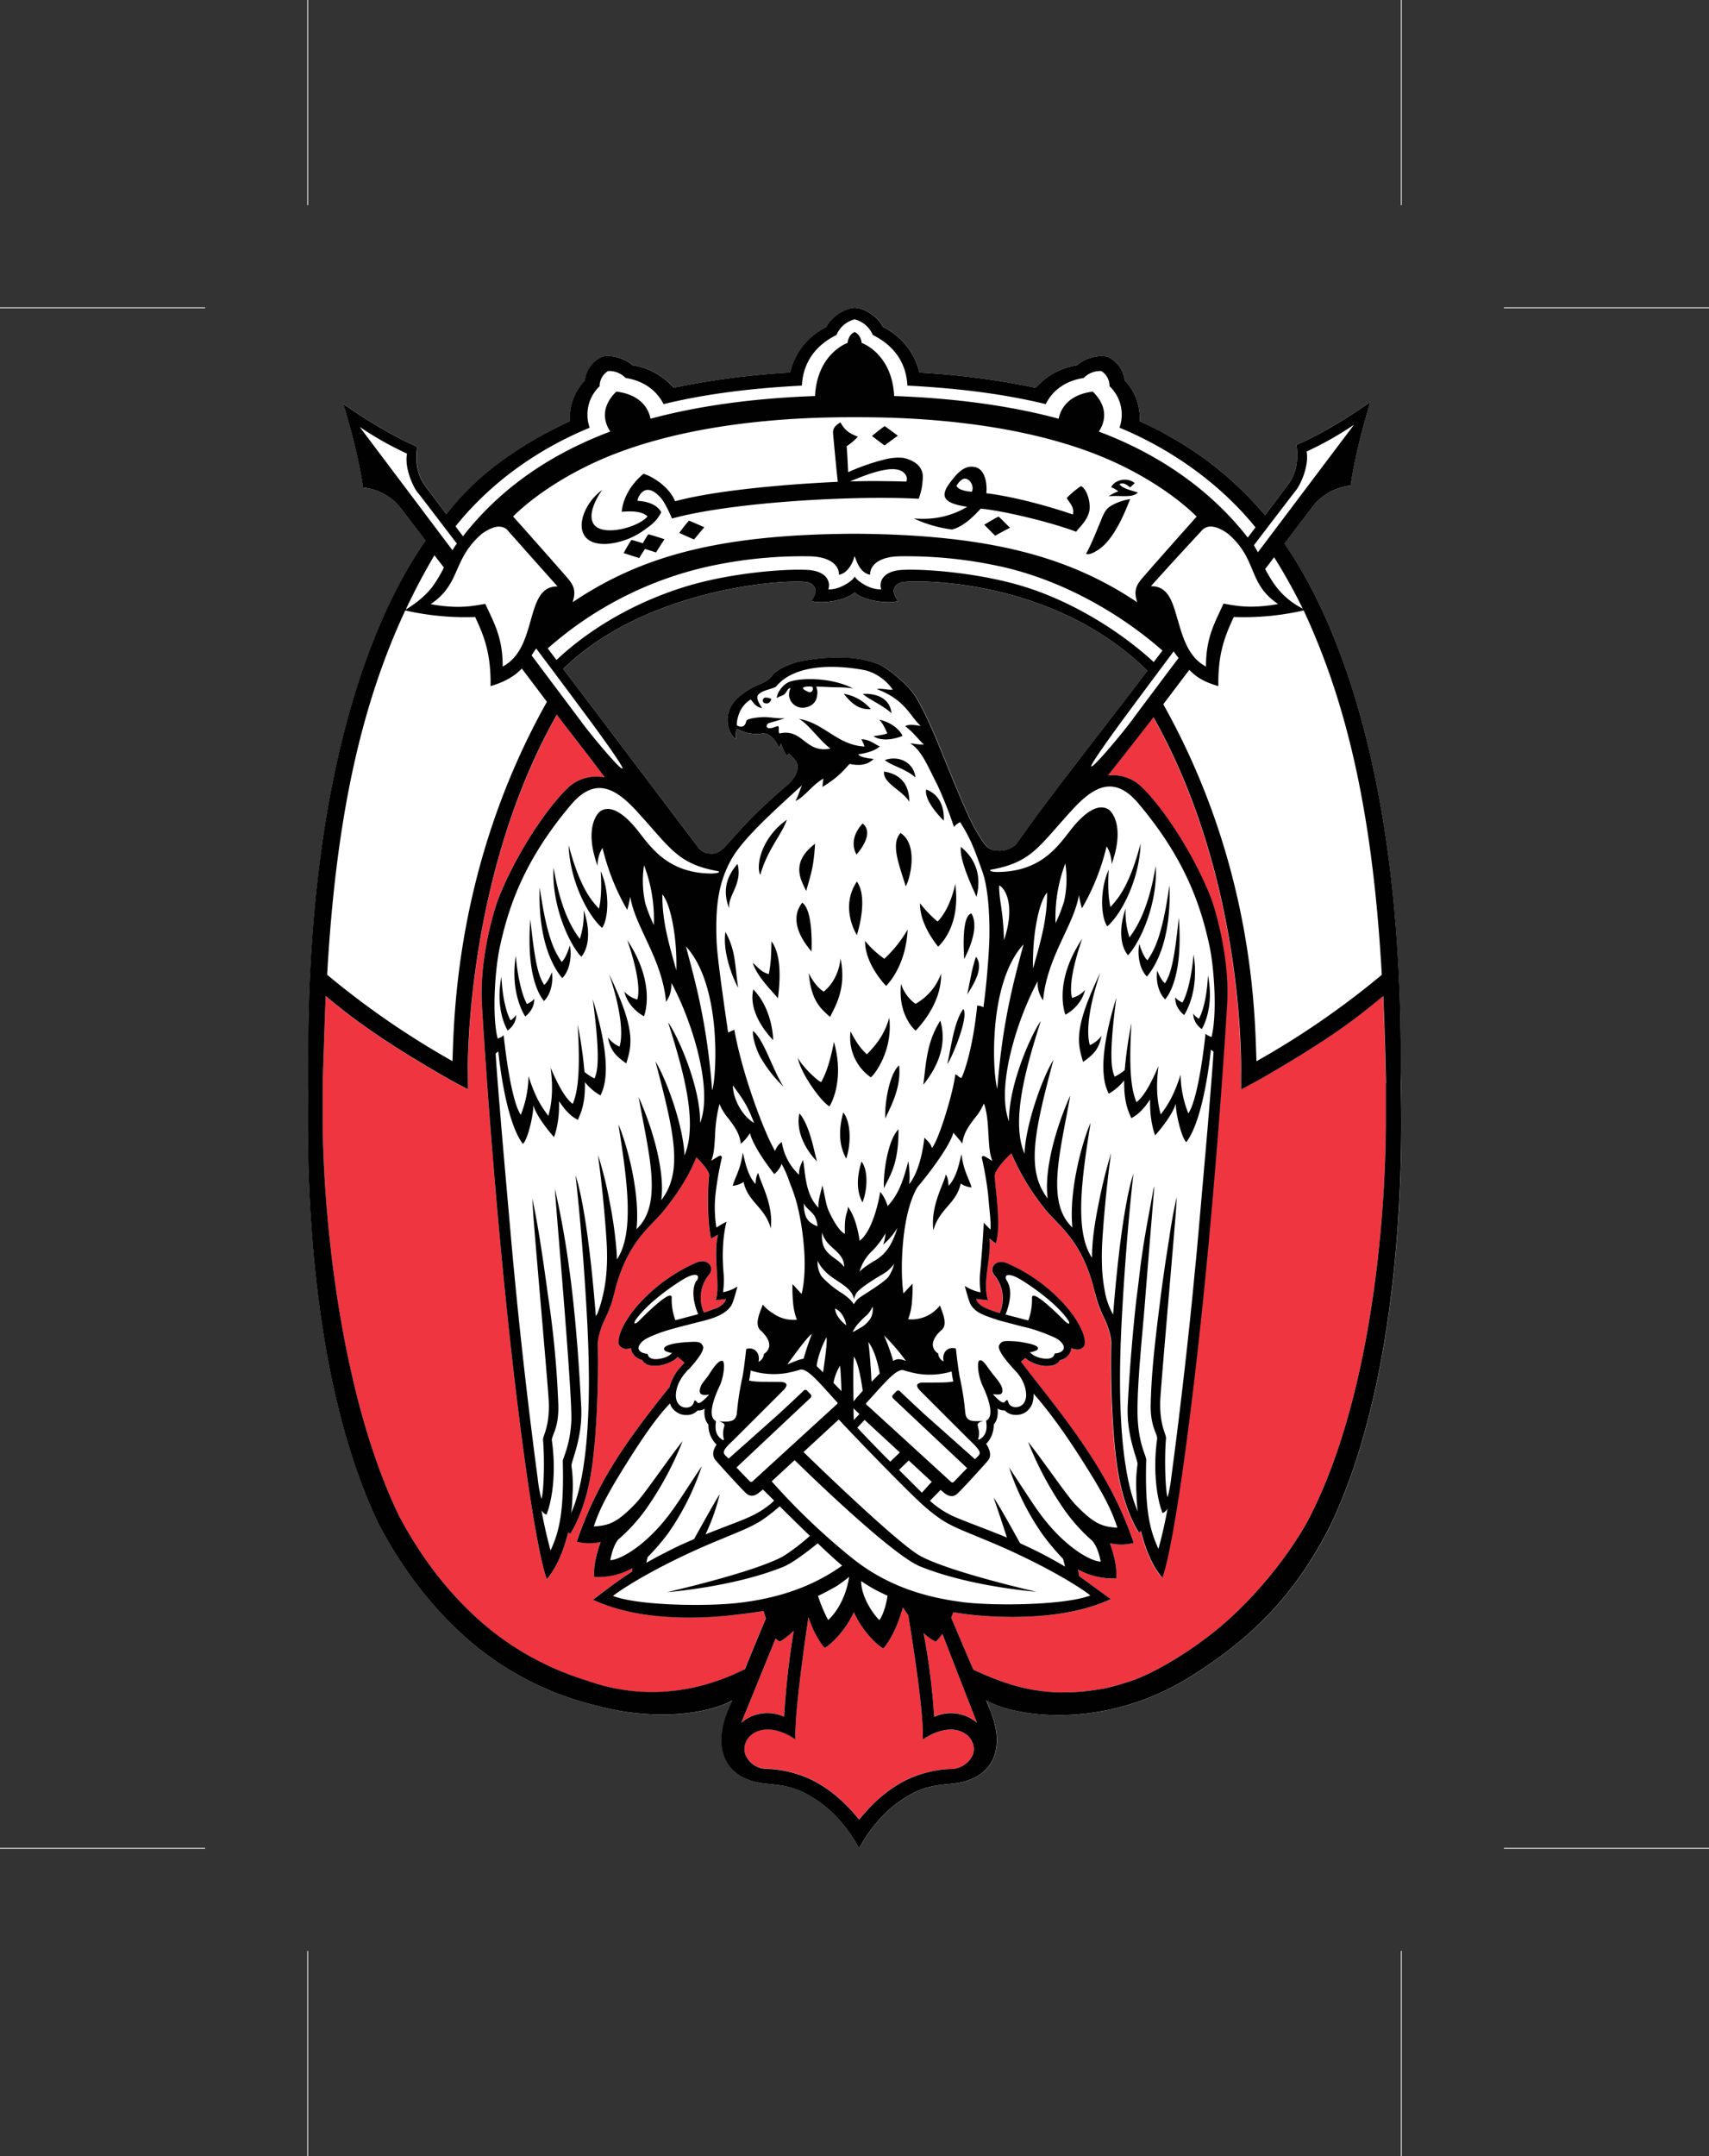 <svg id="Layer_1" data-name="Layer 1" xmlns="http://www.w3.org/2000/svg" xmlns:xlink="http://www.w3.org/1999/xlink" viewBox="0 0 630.09 794.72"><rect x="0" y="0" width="630.09" height="794.72" fill="#333333" stroke="none"/><defs><style>.cls-1,.cls-6{fill:none;}.cls-2{clip-path:url(#clip-path);}.cls-3{fill:#fff;}.cls-4{fill:#ef3640;}.cls-5{fill:#010101;}.cls-6{stroke:#fff;stroke-width:0.3px;}</style><clipPath id="clip-path"><rect class="cls-1" width="630.09" height="794.72"/></clipPath></defs><title>abu-dhabi-city-municipality</title><g class="cls-2"><path class="cls-3" d="M516.38,396.39c1-106.85-22.47-166.66-42.82-196,6.95-9.17,11.25-14.8,11.53-15.09a20.72,20.72,0,0,1,12.84-6.3c2-14.11,7.27-30.83,7.27-30.83S491.11,158.28,478,164c1,7.1-.84,11.42-2.64,14-.25.38-3.52,4.74-8.94,11.9a127.22,127.22,0,0,0-34.5-28.65c-3.65-2.07-7.55-4.07-11.75-6a20,20,0,0,0-5.49-15,10.91,10.91,0,0,0-6.31-8.72h0c-3.49-.92-8.72.7-11.29,3.13a25.37,25.37,0,0,0-15.19,8.28A291.17,291.17,0,0,0,339,137.31a25,25,0,0,0-13.35-16.76c-1.63-3.42-6.38-6.88-10.47-7.1h0c-4.09.22-8.84,3.68-10.46,7.1a25.06,25.06,0,0,0-13.36,16.76,290.84,290.84,0,0,0-42.88,5.62,25.37,25.37,0,0,0-15.2-8.28c-2.56-2.43-7.77-4.06-11.29-3.13v0a10.84,10.84,0,0,0-6.3,8.71,19.9,19.9,0,0,0-5.5,15c-4.2,1.9-8.1,3.9-11.75,6-15.16,8.76-24.78,17-33.83,28.27-4.9-6.5-7.86-10.43-8.1-10.79-1.79-2.6-3.63-6.91-2.65-14-13.13-5.69-27.22-15.83-27.22-15.83s5.27,16.72,7.28,30.82a20.78,20.78,0,0,1,12.84,6.3c.27.27,4,5.2,10.18,13.33-20.43,29.16-44.27,89.49-43.25,197,.11,9.95-4.16,103.1,26.21,165.9,3.42,6.36,12.51,23.25,29.13,38.83a111.19,111.19,0,0,0,48.41,27c.55.13,1.67.44,2.23.58,22.84,6.21,42.47,2.68,50.38-1.92l-1.15,2.84c-.32.73-.78,1.9-1,2.54-4.26,11.54-1.4,23.52,14.19,25.3,4.12.47,8.73.63,14.12,3.16A43.62,43.62,0,0,1,308.76,670a57.28,57.28,0,0,1,8,11.27h0a56.46,56.46,0,0,1,8-11.27,43.75,43.75,0,0,1,12.65-9.45c5.4-2.53,10-2.69,14.13-3.16,15.61-1.78,18.52-13.73,14.23-25.25-.25-.67-.75-1.88-1-2.63s-1.16-2.8-1.16-2.8c10.83,6.29,44.09,11.15,76-9.12,21.86-13.87,37.85-29.6,50.68-54.84,30.36-62.8,26.3-157.8,26.15-166.35m-141-86.16a5.82,5.82,0,0,1-2.21,2.09,9,9,0,0,1-5.23,1.22,5.77,5.77,0,0,1-5-2.56c-3.63-5.07-5.92-10.08-9.7-19.1-3.3-7.9-2.73-6.61-7.6-18.51-2.32-5.68-6.47-14.63-8.88-17.8-3.66-4.82-10.29-9.7-12.57-10.63a36.22,36.22,0,0,0-11.34-2.43A68.85,68.85,0,0,0,294.07,244c-2.56.67-7.08,2.22-9.34,5a8.76,8.76,0,0,1-2.84,2.42c-3.33,1.58-4.14,1.47-8.48,4.66-7,5.15-6,13.18-2.27,16.28a.65.65,0,0,0,.19.09c-.09-2.06.11-3.87.45-3.77a14.7,14.7,0,0,0,9.2,1.7c3.88-.53,6.36,5.39,6.36,5.39l.63-1.72s1.24,3.72,2.29,4.56a4.84,4.84,0,0,0,.6-.86c1.17,1.46,3.07,2.41,3.24,4.83-.08,2.14-1,4.17-3.74,6.74-1.05,1-7.23,6.05-13.8,12.77-3.4,3.47-5.12,5.58-8.57,9.35-1.77,1.94-3.41,3.12-5.15,3.2h-.78a5.87,5.87,0,0,1-4.33-1.95c-.68-.86-34.08-45-50.07-66.13,29-28.29,77-32.95,89-32.08,2.82.2,6,2.43,2.46,7,2.59,1.18,12.32.3,16-3.12,3.65,3.42,13.39,4.3,16,3.12-3.53-4.6-.35-6.83,2.46-7,11.89-.87,57.56,1.29,89.46,32.77-15.6,20.6-36.44,46.72-47.65,63"/><path class="cls-4" d="M509.93,367.14c-8.93,7.22-17.4,14.51-45.2,30.51l-7.26,3.93,0-5.21c0-.58,2-71.17-32.3-132-2.18,2.88-9.4,12.07-16.81,21.5a15.16,15.16,0,0,1,12.83,4.59c7.12,7,18.69,23.74,25.4,41.09,3.65,10.88,6.53,25.74,5.75,38.47l0,0s-4.16,71.89-12.38,140.76c-7.46,62.55-11.57,70.77-11.57,70.77-4.8-5.77-6.77-13.11-7.9-17.28l-.7.59s-4.35-6.25-7-18.58c-3-14-3.5-39.1-3.19-51.22l0,.07s.2-3.54-2.74-9.62a41.72,41.72,0,0,1-3.19-8.77.89.89,0,0,1,0-.13c-4.5-19.22-13.29-24.64-18.15-30.61a89.61,89.61,0,0,1-12.7-20.87c-.16.14-.27.2-.47.4-3.21,3.06-5.6,6.16-5.71,7.9,1.1,11.25,2.13,19.24.45,25a25.94,25.94,0,0,1-2.35-1.93c.75,7.45-2.75,16-.53,22.86l-4.38-.57a6,6,0,0,0,.46,1.07,6.28,6.28,0,0,0,2.24,1.89c.2.12,1.09.53,1.45.69s1.48.6,4.51,1.6a13.31,13.31,0,0,0-1.94-14c-2.09-2.54.44-6.26,4.78-4.35a61.76,61.76,0,0,1,18.08,12.1c9.17,8.7,11.86,17.11,9.91,18.78-1.5,1.28-2.65,1-4.46.39a3.63,3.63,0,0,1-.15,1,5.28,5.28,0,0,1-3.95,3.41l-.19.33c-1,1.38-2.57,1.89-5.34,1.82a13.87,13.87,0,0,1-5.36-1.61,7.07,7.07,0,0,1-1.83-1.3c-.52.39-1.07.84-1.63,1.3,7.26,9.8,21.18,25.94,31.13,43.68A135.08,135.08,0,0,1,418,568.71a18.13,18.13,0,0,1-8.79.12c1.78,5.07,2.69,9.5,2.36,12.94a26.15,26.15,0,0,1-14.1-3.28c.15.82.3,1.63.42,2.47,4.46,3.22,9.45,6.91,11.65,8.44-21.81,10.22-53.38,5.54-54,5.46-1.5-.2-2.86-.41-4.07-.59-.19.56-.47,1.27-.76,2,2.12,5.07,7.08,16.82,8.19,19.17,13.84,6.34,26.72,10.5,46.58,7.19,0,0,3.36-.33,11.83-3.16,8.68-2.92,25-12.46,37.44-24.19,15.56-14.61,25-30,28.09-36,24.14-47.13,28.1-117,28.1-145.28,0-9.27,0-14.25,0-14.68-.15-9.5-.68-25-1-32.17"/><path class="cls-4" d="M274.78,614.83c1-2.59,5.33-13,7.55-18.32-.31-.92-.61-1.84-.86-2.76-3,.51-6,1-9.07,1.26-2,.19-32,4.82-53.84-5.4,2.66-1.87,7.62-6,14.37-10.3.07-.44.14-.91.23-1.34a26.17,26.17,0,0,1-14.1,3.28c-.33-3.42.59-7.87,2.36-13a18.31,18.31,0,0,1-8.78-.09A135.48,135.48,0,0,1,223,544.94c6.64-11.85,15.91-23.82,23.84-33.71a18,18,0,0,1,4.22-7.55c.19-.21,1.14-1.22,1.3-1.42-.9-.79-1.76-1.5-2.57-2.12a7,7,0,0,1-2.14,1.65,14.54,14.54,0,0,1-5.38,1.62c-2.77.11-4.35-.45-5.34-1.83l-.18-.33a5.31,5.31,0,0,1-3.95-3.4,3.1,3.1,0,0,1-.15-1c-1.53.51-2.6.62-4-.55-1.95-1.65.73-10.06,9.91-18.78a61.76,61.76,0,0,1,18.08-12.1c4.33-1.9,6.88,1.81,4.78,4.35a13.3,13.3,0,0,0-1.92,14c2.65-.86,3.68-1.3,4.06-1.45a7.05,7.05,0,0,0,3.62-2.54,5.17,5.17,0,0,0,.44-1l-3.83.46c2-4.83-1.06-16.61.92-24.26a13.79,13.79,0,0,1-2.62,1.52c-1.4-7-1.22-18-.64-23.36-.1-1.41-2-3.84-4.77-6.58-2.12,5.46-5.86,12.15-12.19,19.93-4.84,6-13.62,11.4-18.13,30.63,0,0,0,.08-.05.12a42.82,42.82,0,0,1-3.2,8.76c-2.94,6.08-2.74,9.62-2.74,9.62l0-.06c.32,12.11-.22,37.2-3.18,51.21-2.62,12.33-7,18.57-7,18.57l-.69-.59c-1.14,4.19-3.11,11.52-7.89,17.28,0,0-4.11-8.2-11.58-70.76-8.21-68.88-12.36-140.76-12.36-140.76l0,0c-.77-12.72,2.1-27.58,5.74-38.47,6.73-17.35,18.3-34.14,25.41-41.08A15.21,15.21,0,0,1,223,286.61c-1.33-1.79-2.83-3.78-2.82-3.78-4.72-6.28-10.18-13.17-14.85-19.36-33.64,59.27-32.8,130-32.8,130.54l0,7.54-5.9-3.14c-26.48-15-37.94-24.09-46.55-31.23-.36,7.17-1.09,31.52-1.09,31.52,0,.42,0,5.54,0,14.8,0,28.27,5.07,97.62,28.1,145.28,3.22,6,11.83,21.86,27.39,36.47a106.22,106.22,0,0,0,40.86,23.92c.89.29,2.66.88,3.54,1.15,17.62,5.59,36.79,4.44,55.63-5Z"/><path class="cls-4" d="M289.1,632.74a302,302,0,0,1,3.55-31.67c-2.77,2.65-5,4-5.24,3.93-.38,0-.88-.46-1.41-1.15-5.28,12.87-12.64,30.94-12.71,31.13a14.73,14.73,0,0,1,15.81-2.24"/><path class="cls-4" d="M340.22,641.09c.41-8.77-3.15-32.28-5.33-45.67-.24-.36-.49-.72-.72-1.1-.43-.58-.86-1.2-1.29-1.84a56.56,56.56,0,0,1-3,8.31c-1.51,3.31-3.87,6.77-4.33,6.72s-6.71-4.51-10.74-13.27c-4,8.61-10.25,13-10.64,13s-2.83-3.4-4.34-6.71c-.69-1.49-1.25-3-1.77-4.47-2.09,14.07-5.17,36.64-4.8,45-13.05-8.64-21,0-18.28,6a10.32,10.32,0,0,0,.87,1.42,8.47,8.47,0,0,0,6.5,3.44,41.83,41.83,0,0,1,16.07,3.66c5.78,2.71,12,7.19,18.33,15.08,6.33-7.89,12.56-12.37,18.32-15.08A41.88,41.88,0,0,1,351.16,652a9,9,0,0,0,6.47-3.44,6.53,6.53,0,0,0,.88-1.42c2.71-6-5.23-14.64-18.29-6"/><path class="cls-4" d="M344.86,605a17.7,17.7,0,0,1-4.36-3.13,249.4,249.4,0,0,1,3.91,30.87A14.74,14.74,0,0,1,360.22,635c-.07-.18-8-20.46-12.77-32.8-1.19,1.61-2.31,2.84-2.59,2.82"/><path class="cls-5" d="M295.29,344h0"/><path class="cls-5" d="M288.07,347.15h0"/><path class="cls-5" d="M406.11,381.82c-.92,4.64-2.59,6.63-6.78,9.59-2.14-7-3.47-12.46,6.32-32.85-6.73,20-3.8,26.65-3.8,26.65a11,11,0,0,0,4.26-3.39m-10.79-14S393,363.35,399,346C388,362.5,392.82,374,392.82,374s5.75-2.87,7.22-9.11a9.84,9.84,0,0,1-4.72,2.92m39.29-29.61c-1.79,17.55-3.23,21.15-5.08,24.2-1.55-1.06-2.86-4.66-2.86-4.66-.55,3.17.2,8,2.93,10.62,3.66-4.57,6.24-14.29,5-30.16m-3.47-11.72c-2.78,19.63-5.88,24.12-8.07,27.46-1.58-1.21-3-6-3-6-.76,3.54-.14,9,2.78,12,4.28-5,9-15.61,8.33-33.46m-14.76,19A29.67,29.67,0,0,1,415,334.89c-2.64,7.65-1.85,14,.88,17.19,4.53-4.68,11.07-19.29,10.21-32.86-2.68,16.24-7.3,23.1-9.68,26.3m-7-11.19c-1.32-5.51-.63-13.78-.63-13.78-3.38,7.39-2.94,17.48-.54,20.9,5-4.28,11.83-16.93,12.29-30.52-4.25,16-8.46,20.43-11.12,23.4m23.9,33.18c-.28,4.07,3.27,6.61,3.27,6.61s5.73-8.17,3.49-22.36c-1.18,13.23-4.11,17.78-4.11,17.78s-2.28-1.07-2.65-2m6.65,6.05c-.1,3.59,3.12,5.73,3.12,5.73s4.75-7.37,2.29-19.79c-.58,11.68-3.36,16-3.36,16s-1.69-1.1-2-1.94M200.62,363c-1.87-3.05-3.29-6.65-5.08-24.19-1.24,15.86,1.34,25.59,5,30.15,2.72-2.57,3.47-7.45,2.92-10.62,0,0-1.31,3.6-2.85,4.66m6.46-8.46c-2.2-3.34-5.3-7.84-8.09-27.46-.65,17.86,4.07,28.48,8.33,33.46,2.93-3,3.54-8.49,2.79-12.05,0,0-1.44,4.83-3,6.05m6.67-8.47c-2.36-3.18-7-10.05-9.66-26.29-.87,13.57,5.66,28.2,10.21,32.87,2.73-3.21,3.52-9.55.87-17.18a28.88,28.88,0,0,1-1.42,10.6m7-11.18c-2.67-3-6.87-7.42-11.13-23.4C210.13,325.1,217,337.74,222,342c2.41-3.43,2.84-13.52-.54-20.91,0,0,.7,8.27-.62,13.78m-26.55,35.22s-2.93-4.56-4.13-17.78c-2.22,14.18,3.5,22.35,3.5,22.35s3.55-2.54,3.28-6.61c-.37,1-2.65,2-2.65,2m-6.06,6s-2.78-4.33-3.36-16c-2.46,12.42,2.3,19.79,2.3,19.79s3.21-2.14,3.11-5.73a7.11,7.11,0,0,1-2,1.95m40.11,9.7a10.82,10.82,0,0,1-4.26-3.39c.9,4.64,2.58,6.63,6.77,9.59,2.16-7,3.47-12.45-6.31-32.85,6.72,20,3.8,26.65,3.8,26.65m6.53-17.36a10,10,0,0,1-4.74-2.92c1.49,6.24,7.24,9.11,7.24,9.11s4.81-11.54-6.16-28.09c6,17.4,3.66,21.9,3.66,21.9m49.25,84.49c1.09-9-3.81-16.85-4.6-20.55-1,1.09-1,4.07-1,4.07-3.26-3.42-4.05-9.5-4.73-11.57-.74,6.2-2.94,9.24-3.7,12.23a8.33,8.33,0,0,0,4-1.42c1.62,7.5,7.85,9.16,10.09,17.24M349.7,437s-.05-3-1-4.08c-.78,3.7-5.69,11.51-4.58,20.56,2.22-8.07,8.46-9.75,10.08-17.25a8.47,8.47,0,0,0,4,1.44c-.77-3-3-6.05-3.69-12.24-.68,2.08-1.48,8.15-4.73,11.57m-48.57-8.93c-.93-3.05-2.58-13.29-6.49-17.71-1.56,7.45,3.3,14.56,6.49,17.71M325.91,438c1.76-4.21,5.48-8.3,5.34-21.75-4,4-5.72,16.65-5.34,21.75M318,443.2c2.05-5.4,1.93-12.16-.36-15.08-1.81,5.8-1.9,10.94.36,15.08M312,427.05c2-6.22,1.56-13.71-1.09-17-1.76,6.29-1.66,12.1,1.09,17m43.16-55.14c-3.72,5-4.79,16.43-5.95,20.25,1.35-1.2,8.18-17.39,5.95-20.25m.32-18.34c-.07-.17,6.2-10.91,2.68-16.88-4.09.91-2.58,16.95-2.68,16.88m-17.89,26.32c0-.09,9.7-9.33,9.36-21A20.7,20.7,0,0,1,337.53,370a14.44,14.44,0,0,1-5.32-7.36c-1.28,11.83,5.42,17.29,5.34,17.22m19.06-13.32c2.6-4.1,6.19-10,3.24-13.88-1.4,3.83-2.06,8.26-3.24,13.88m-30.2,45.71c1.67-3.9,6-11.15,5.07-19.57-3.68,3.18-5.43,14.56-5.07,19.57m14-12.44c5.74-7.08,8.76-15.25,6.27-23.62-5.12,8-5.26,16.14-6.27,23.62M327.89,375c-1.58,5.65-4.1,9.36-8.29,13.6-1.76-1.65-3.54-3.59-6-8.42a17.76,17.76,0,0,0,7.48,16.91c1.91-1.59,8.19-10.47,6.76-22.09m-25.08,23.84c-1.21-.31-6.89-5.6-8.6-8.92.87,5.3,8.16,15.76,11.65,17.9,1.14-1.91,5.39-10.35,1.66-23.8-1.58,8.14-3.23,12.24-4.71,14.82m-33.89-64c-.72-4.65,5-8.94,3.05-16.42-5.75,6.48-4.62,12.6-3.05,16.42M280.56,390a48.09,48.09,0,0,0,8.33,10.55c-4-6.14-7.26-17.47-11.25-20.54-.37,1.68,1.06,6.89,2.92,10m-2.82-25.32c-2.22,9.44,7.22,18.53,7.29,18.67s0-11.21-7.29-18.67m6.7-17.76c-.13,4-.07,7.71-1,12.1-2.68-.66-3.95-2.47-5.91-4.15,1.6,5.36,8.23,11.53,9.28,13.09.94-7.28,1.22-16.12-2.35-21m-4.15-24.46c2.62-9.45,7.95-14.86,9.78-20.35-9.49,6.71-11.47,17-9.78,20.35M272.15,364c-1.27-8-.75-13.4-4.69-20.49-1.27,8.46,3.81,19.23,4.69,20.49m23.64-31.29c-6.38,7.94,3.45,17.87,3.41,18,0-.08.8-15.06-3.41-18M300.51,311c-9.45,7.12-4.95,13.76-3.28,17.42,1.94-6.92,2.73-8.82,3.28-17.42m5.55,63.84c1.62-3.55,6.19-10.31,3.83-21.55-.84,8.46-6.25,12.23-6.22,12.21s-3.06-1.68-5.46-6.81c.79,10.32,4.64,13.31,7.85,16.15m48.2-62.67c-.69,5.31,5.5,17.45,5.75,18.42.13-.88,3.53-11-5.75-18.42M341.47,291c-.84,4.56,6.51,11.45,6.48,11.49s1-8.73-6.48-11.49M352.2,325.8c-2.18,10.05-6.54,13.89-6.54,13.85a43.27,43.27,0,0,1-6.45-6.7c-.18,8.15,6.78,16,6.66,16s8.51-6.84,6.33-23.11M332,307.05c-3.81,4.13-.24,12.3,1.93,19.66,2-3.6,4.44-15.77-1.93-19.66m3.26-11.54c0-3.61-1.12-9.91-9.32-11.11-.53,4.24,6.68,6.83,9.32,11.11m-9-15.38c1.89,1.9,7.91,3.31,11.24,6.45-.46-5.16-5.7-8.36-11.24-6.45m-8.22,23.4c-5.77,6.24-2.24,11.48-2.24,11.44s7.05-7.6,2.24-11.44m8.65,59.86s7.29-6.78,7.94-20.77a46,46,0,0,1-8.59,10.77,37.29,37.29,0,0,1-7.11-6.57c0,8.88,7.85,16.61,7.76,16.57m-10.77-38.46c-6.47,9.68,0,19.75,0,19.72s4.46-13.47,0-19.72m2.22-69.16c1.76,1.78,7.39,4.17,10.53,7.11-.42-4.84-4.64-7.44-10.53-7.11m2.93,5.6a17,17,0,0,0-10-5.66c2.64,3.23,5.4,6,10,5.66m11.67,9.9c-.24-1-2.92-4.81-8.59-6,1.55,1.46,2.5,4.07,3,5-1.11.6-4.09.9-5.11,1.07,2.06,1.46,5.89,1.79,10.65-.07m-51-14c-.5.32-1,1.92.87,2,1.52.06,1.83-1.67,1.83-1.67s-1.93-.79-2.7-.32m49.34-96.67c-1.78-1.32-3-2.27-4.85-3.55-1.63,1.1-3.5,2.66-4.71,3.64,1.64,1.23,2.87,2.18,4.65,3.48,1.9-1.4,2.77-2.08,4.91-3.57M300.9,253.09a5.24,5.24,0,0,1,.38,3.1,4.83,4.83,0,0,1-4,4.47,5,5,0,0,1-6.38-4.43,5.86,5.86,0,0,1,.58-2.65c-1,.12-1.06.84-2.07,2.11-.61.75-1.59.68-3,1.62,0-1.88,2.06-4.84,4.38-5.88,3.44-1.53,15.29-2.06,23.73,2.33-3-.55-5.54-.35-8.33-.5-3.42-.19-5.25-.17-5.25-.17m-1.53.07c-.37-.21-3-.19-3.32.36s1.61,1.38,2.23,1.61a1.08,1.08,0,0,0,1.22-.62c.3-.54.23-1.15-.13-1.35m39.34-69.32c-23.25-1.29-68.7,1.15-91,7.28,0,0-2.36-5.78-4.35-7.88-5.94-6.37-8.39.54-8.41,1.35,7.49.43,8.79,4.27,8.79,4.27-1.77,3.26-3.12,4.31-7.24,7.18a27.26,27.26,0,0,1-12.75,4.44c-14.06.69-10.22-13.95-1.69-19.93-1.11,1.32-6.13,9-3,12.91,3.53,4.38,16.48.81,19.63-3.13-1.75-1.64-4.88-2.1-9.51-1.69.21-2.3,1.26-8.27,8-14,2.44.57,9.27,4.25,11.67,10.11,20.55-5.51,58.17-7.07,60-7.15-.44-3.55-1.68-17-1.75-17.81-.19-2.21,1.28-3.21,2.71-4.11,1.55,2.75,3,4,6.48,5.27a24.56,24.56,0,0,1-4.17,3.52c.22,2.68.45,7.61.54,9.58a77.84,77.84,0,0,1,13.69-4.75,20.29,20.29,0,0,1,6.2-.58A11.23,11.23,0,0,1,338,171a6.15,6.15,0,0,1,2.23,4.3,24.18,24.18,0,0,1-1.5,8.51m-4.82-8.76c-2.88-4.74-13.65-.46-20.5,2.38,4-.05,7.34-.18,11.57-.09,1.71,0,6.18.06,9.17.17a2.51,2.51,0,0,0-.24-2.46M237,200.25c-1.35-.44-2.56-.83-4.18-1.25-1.06,1.52-2.18,3.56-2.91,4.87,2.05.62,3.56,1.14,5.75,1.81.87-1.38,1.4-2.22,2.14-3.35,1.3.4,2.52.81,4.07,1.29,1.24-1.93,1.75-2.83,3.14-4.87-2.21-.69-3.68-1.21-6-1.83a38.45,38.45,0,0,0-2,3.33M408.7,182.91c4.63-.39,8.87.73,10.83-1.39-2.85-.84-5.77-1.6-6.78-3,1.24-1,3,.37,3.92,1.12.62-.61,1-.88,1.7-1.57-3-2.45-7.65-1-8.68,1.52a10.15,10.15,0,0,1,2.62,1.51,17.24,17.24,0,0,0-3.61,1.83m-2.63,8.55c-1.86,4.33-3.49,8.71-5.65,12.66,1.28.51,3-.58,4.24-1.33,5.71-3.49,9.79-13.11,12-18.84a20.25,20.25,0,0,0-5.11,1.48c-3.34,1.5-4,2.4-5.51,6m-43.13,2c1.44,1.43,2.5,2.54,4,4,2.12-1.16,3.1-1.73,5.46-2.93-1.57-1.53-2.56-2.61-4.2-4.12-1.8.89-3.91,2.19-5.29,3M401.46,189c-.93,3.16-3.26,5.07-4.71,7-7.94-3.09-25.49-7.55-35.16-8.53-2.59,2.87-6.52,6.72-10.61,7.7a47.61,47.61,0,0,1-14.05-4.07,41,41,0,0,0,4.66.1,30.85,30.85,0,0,0,15-4.4c-8.4-1.27-10.37-3.57-6.32-8.92,1.87-2.42,4.92-6.83,9.38-5.68,3.49.9,4.37,5.86,4,9.6,9.81,1.21,22.36,4.56,31.9,7.84.62-2.75-1.13-4.1-2.26-6.08a32.28,32.28,0,0,1,5.28-4.4c2.43,1.36,3.81,6.78,2.9,9.83m-46.34-12.49a6.07,6.07,0,0,0-2.49,2.65c.74,1.16,2.23,1.64,4.47,2,.3,0,.86.08,1.21.11,1.05-2.42-1.17-5.44-3.19-4.72m-104.7,19.89c1.93.86,3.37,1.53,5.46,2.41,1.46-1.77,2.13-2.61,3.79-4.5-2.09-.91-3.5-1.58-5.67-2.43-1.29,1.41-2.69,3.31-3.58,4.52m239.8,366.31c-12.82,25.24-28.81,41-50.67,54.84-31.93,20.27-65.18,15.41-76,9.12l1.16,2.8c.31.74.79,2,1,2.63,4.29,11.52,1.39,23.47-14.23,25.25-4.1.47-8.72.63-14.12,3.16A43.73,43.73,0,0,0,324.74,670a55.49,55.49,0,0,0-8,11.27h0a56.28,56.28,0,0,0-8-11.27,43.49,43.49,0,0,0-12.65-9.45c-5.38-2.53-10-2.69-14.11-3.16-15.61-1.78-18.46-13.76-14.2-25.31.22-.63.69-1.8,1-2.54L270,626.7c-7.91,4.6-27.55,8.13-50.38,1.92l-2.24-.58a111.17,111.17,0,0,1-48.4-27c-16.62-15.58-25.7-32.47-29.13-38.83-30.38-62.8-26.1-155.95-26.22-165.9-1-107.55,22.83-167.88,43.27-197-6.16-8.12-9.92-13.05-10.19-13.32a20.73,20.73,0,0,0-12.84-6.3c-2-14.1-7.29-30.82-7.29-30.82s14.1,10.14,27.24,15.83c-1,7.1.85,11.41,2.64,14,.24.36,3.2,4.28,8.11,10.79,9-11.3,18.67-19.51,33.82-28.27,3.65-2.07,7.56-4.07,11.75-6a19.94,19.94,0,0,1,5.5-15,10.84,10.84,0,0,1,6.3-8.71v0c3.51-.93,8.72.7,11.29,3.13a25.37,25.37,0,0,1,15.19,8.28,291.32,291.32,0,0,1,42.9-5.62,25,25,0,0,1,13.35-16.76c1.63-3.42,6.38-6.88,10.46-7.1h0c4.08.22,8.83,3.68,10.46,7.1A25.08,25.08,0,0,1,339,137.31a290.69,290.69,0,0,1,42.87,5.62,25.4,25.4,0,0,1,15.2-8.28c2.58-2.43,7.79-4.05,11.29-3.13h0a10.9,10.9,0,0,1,6.32,8.72,19.93,19.93,0,0,1,5.49,15c4.2,1.9,8.1,3.9,11.75,6a126.73,126.73,0,0,1,34.5,28.66c5.42-7.17,8.69-11.53,8.94-11.91,1.8-2.59,3.62-6.91,2.64-14,13.14-5.68,27.22-15.83,27.22-15.83s-5.25,16.72-7.27,30.83a20.65,20.65,0,0,0-12.82,6.3c-.3.29-4.59,5.92-11.54,15.09,20.35,29.38,43.83,89.19,42.82,196,.14,8.55,4.2,103.55-26.16,166.35M480.66,225a100.18,100.18,0,0,1-25.78,2.43c-3.28,7-5.89,13.53-5.68,25.47-5.23-1.56-7.94-3.14-10.72-6-3.69,4.89-5.73,7.57-9.59,12.69,33.78,60.26,33.74,115.87,34.36,131.57a308.11,308.11,0,0,0,46.2-31.85c-3.13-55.75-11.76-97.83-28.79-134.27M427.11,393c-.79,6.41-.78,11.86.83,17.77,3.07-4,5.09-7.71,7.34-14.68a39.36,39.36,0,0,0,2.85,14.29c4-5.88,6.34-29.45,6.34-29.45s.13.57,2.19,1.3c2.18-8.43,1-25.72-.8-33.87-3.13-14.32-8.74-31.7-26.27-52.36-9-10.61-16.63-5.81-24.26,2.48-12.26,13.36-14.88,19.28-29.58,22-.17,0-.21,0-.06,0-1.48.26-.38,1,2.52.92,17.71-.3,23.23-12,28.54-17.9,3.52-3.89,8.05-7.42,11.85-5.21,1.42.82,6.23,6.45,1.22,20.29a11.86,11.86,0,0,0-1.83-6.62,84.42,84.42,0,0,1-9.08,22.83,34,34,0,0,1-1.12-4.9C396,341,386,352.7,384.57,368.7a10.88,10.88,0,0,1-2-7c-7.58,14-15.43,39-10.56,51.61-.19-12.8,7.66-31.16,11.72-37-5.19,16.4-11.23,36.73-6,48.94.36-10.45,6.34-27.53,10.67-34.64-7.16,27-10.14,40.74-2.13,51.14-1.38-10.09,2.72-25.43,8.34-38-3.72,21.07-9.08,39.44.78,48.69-1.42-13.79,3.8-32.1,6.7-38.6-3.23,20.32-6.06,39.95.52,49.75,0-7,1.26-14.28,2.69-21.16,1.71-8.89,4.35-17.43,4.35-17.43s-2.08,14.22-3.18,31.51c-.21,2.89-.26,5.82-.21,8.71a60,60,0,0,0,1.06,10.61,26.31,26.31,0,0,0,3.08,8.7c1.79-23,4.45-42.79,7.5-52,0,0-2.61,21.48-4.35,54.37-.06,1.19-.12,2.33-.17,3.49-2.15,47.24,4.23,62.38,6.21,66.89,0,0-.42-.89-.6-7a50.2,50.2,0,0,1,.4-10.56c.17-1.68-4.21-10.35-3.59-22,.35-7,.85-14,1.42-20.83.52-6.21,1.12-12.29,1.76-18.08.75-5.29,1.21-10.36,2-15.75,1.06-7.63,2.55-15.19,3.93-22.79,1.09-6,.48-.72.37.72-.54,6.81-1.78,21.68-3,37-.81,11.44-3.37,34.06-2.82,45,.46,9.51,3.17,13.65,3.14,15.08-.54,18.42,1.3,25.89,4.5,32.8,0,0,1.9-6.57,3.36-14.82a3.72,3.72,0,0,1-1.85,1.65c-2.33-6-3.5-16.48-2-27.26.28-1.92-2.58-4.37-2.36-13,.32-13.58,2.13-27.11,3.81-40.58.6-4.5,1.22-8.88,1.84-13,.43-2.65.82-5.33,1.26-8,.58-4.27,1.37-8.54,2.27-12.77l.4-1.92c0,.05-.1,3.11-.44,7.22-1.46,18.18-5.59,64.64-5.64,68.33-.16,9.08,2.28,11.83,2.14,13.48-.58,6.53-.34,18.68.59,21.69a51.57,51.57,0,0,0,1.4-7.66s2.58-18.82,5.56-45.65c.45-4.13.91-8.25,1.34-12.39.4-3.89.81-7.86,1.21-12,.44-4.77.94-9.55,1.38-14.33.17-2.05.36-4.12.55-6.21,1.1-12.62,2.37-26.86,3.44-39.43,0,0,1.69-20.44,2.07-26.58l-1-.74s-2.32,25.23-9.06,34.1c-1.8-1.66-4-11.08-3.85-14.26-1.49,5-7.63,11.73-7.63,11.73s-2.1-5-1.85-13.24c-2.05,3-3.84,5.27-6.93,6.9-1.25-2.82-2.76-6.07-2.63-13.91a19.85,19.85,0,0,1-5.7,4.9c-.8-1.91-5.33-9.05,2.81-35.42-3.24,24.35-1.3,27.17-.65,29.15a16.57,16.57,0,0,0,3.73-2.43,152.16,152.16,0,0,1,2.5-17.37c-1.21,19.36.32,25.44,1.82,29.18,1.91-1.35,4.6-4.94,8.15-13.35m-59.43,8.27c1.92-25,6.24-40.14,9.66-53.08C364.1,362.56,366,396,367.68,401.23m2.47-54.65c4.22-12.59.68-18.95-1.76-20.24-.09,5.79,1.46,8.51,1.76,20.24M380.88,357c3.25-11.56,5.17-18.53,5.17-28-3,3.31-5.54,15.78-5.17,28m11.44-24.75a37.93,37.93,0,0,0,.45-14,56.45,56.45,0,0,0-3.6,22,54.09,54.09,0,0,0,3.15-8.05M362,426.87a.76.76,0,0,1,.14-.62.76.76,0,0,1,.17-.12l.2-.05c.36,0,.81.27,1.65.79.46.27,1,.65,1.73,1-1-2.2-1.21-5.48-1.43-9.19s-.34-7.65-1.49-11.41a2.05,2.05,0,0,1-.27-.51,20.14,20.14,0,0,1-3.31,5.36c-1.91,2.53-3.91,5.14-4.47,8.63l-.1.68-.53-.49c1,.95-2.75-3.36-2.79-3.44-1.47,5.51-10.89,17.38-13.09,19.86h0c-.3.41-3.92,5.77-5.32,19.09-1.32,12.57,0,20.31,0,20.31l3.34-3.63a59,59,0,0,1-.28,7.54,22.33,22.33,0,0,1-1.33,5.59,13.25,13.25,0,0,0,11.72-5.08l.9,2.42c.85,2.43,1.49,5.27-.41,6.74-.3.24-3.48,3-3.07,5.78a4,4,0,0,0,1.84,2.69l.12.08,0,.16a3.38,3.38,0,0,0,2,2.74,4.73,4.73,0,0,1,.06-2.61,3.32,3.32,0,0,1,2.92-2.31,4.42,4.42,0,0,1,1.53.18s.81,7.66,1.47,10.79a103.71,103.71,0,0,1,1.73,10.3q.12,1.3.27,2.64c.3,2.59,1.81,2.84,3.17,3a19.58,19.58,0,0,0,3.24-.06l.12,0-.18.09c-2,.53-1.83,1.33-1.78,1.59.21,1.18.91,2.6.17,5l.29.28c3-1.64,3-4.4,2.66-6.83l0-.21.18-.11c2.27-1.32,1.73-5.89-1.53-12.83-1.55-3.26-2.17-8.71-1.17-9.23l.18-.06c.5-.1,1.13,0,2.69,2.23,1.07,1.56,2.13,2.88,3.5,4.58s2.17,3.08,2.15,4.42a1.35,1.35,0,0,1-.42,1.06,1.8,1.8,0,0,1-1,.29,11.56,11.56,0,0,1-2.13-.13c.75.75,3.5,3.91,4.34,2.93,2.05-2.38.18,1.49,3.83,1.86,2.33.13,4-1.45,4.13-4.29a13.3,13.3,0,0,0-.3-2.54,14.18,14.18,0,0,0-3.57-6.42l-.8-.86c-6.09-6.72-5.58-8.2-5.2-8.86.59-1,1.15-1.35,2.74-1.38a36,36,0,0,1,5.12.32c2.46.46,6.51,1.1,6.37,2.42a1.05,1.05,0,0,1-.62.71c-.86.35-2.26.85-2.46.53A6.18,6.18,0,0,0,382,500c1,.48,5.23,1.68,6.52-.27l.42-.88c.75,0,2.78-.33,3.21-1.73s-1.3-3.12-3.06-4a68.72,68.72,0,0,0-9.06-3.41c-1.36-.41-3.1-.74-4.39-1.11l-7.33-1.93c-.18-.07-4-1.28-5.44-1.92-.72-.32-1.27-.57-1.57-.75a8.74,8.74,0,0,1-3.11-2.66c-.82-1.12-1.6-4.13-2.49-7.37a16.58,16.58,0,0,0,5.83,2.37,32.34,32.34,0,0,1-.23-6.61c1.14-12.11,1.39-19.06,1.39-19.06s2.09,2.14,2.43,2.51c.39-2.07-.35-7.15-.75-12.22a.41.41,0,0,0,0-.12,122,122,0,0,0-2.37-14m8.73,57.68,5.67,1.47c.84.27,1.76.48,2.73.69a22.14,22.14,0,0,0,1.35-8.28c-.13-3.17,7.08,3.49,11.86,8.29,2,2,2.39,1.17,1.26-.41-4.79-6.6-14.29-12.81-17-14.47-4.58-2.85-6.88-2.17-5.31.37,1.8,2.87,1.39,7.5-.57,12.34m8.48,47.11c5.41,6.78,14,19.46,17.26,22.9,7.07,7.38,10.1,8.21,15.51,8.56-1.72-5.07-3.6-10-11.84-23-4.36-7-11.62-18-19.07-26.41a10.75,10.75,0,0,1-.51,3.78,5.91,5.91,0,0,1-.39.8,6.78,6.78,0,0,1-1.94,2.19A6.55,6.55,0,0,1,374,521.5a5.58,5.58,0,0,1-3.62-1.68,4.12,4.12,0,0,1-2.6-.65c.29,2.54-.18,4.5-1.39,5.84a10.08,10.08,0,0,1-2.82,7.22l.39.54c1.79,3.17,1,4.74.17,5.73s-9.32,10.4-11.23,12.11c-2.27,2-4.7-.27-4.7-.27l-1.4-1.18-3.94,4,.45.42a33.57,33.57,0,0,0,9.62,5.92c3.1,1.32,12.21,4.71,18.31,7.21-1.46-4.52-3.15-9.67-4.92-14.74,1.57,2.15,6,10,9.76,16.84l.24.11a163.67,163.67,0,0,1,16.34,8.5c-.39-1.73-.74-2.87-.74-2.87a87.11,87.11,0,0,1-7.62-9.08,94.29,94.29,0,0,1-12.26-24.58c7.07,10.67,8.89,13.66,11.68,17.41,8.91,12,18.44,17.21,22.1,17.29-1.29-6.67-3.65-8.15-3.65-8.15a64.88,64.88,0,0,1-9.13-10.09c1.13,1.55,2.19,3-.25-.33-1.81-2.49-1.09-1.51-.13-.19a121.36,121.36,0,0,1-13.52-25.15m-24.41,58.83c12.1,1.5,38,1.15,47.27-2.45-3.47-2.84-18.26-12.27-40.84-21.34-4.65-2-10.68-4.17-14.74-7.09a64.59,64.59,0,0,1-6.73-5.43c-7.44-6.84-27-27.22-30.45-31l-13,12s34.4,33.6,43.08,38.31c11.05,6,42.79,13.19,42.79,13.19s-24.33-1.84-42.8-9.31c-11.12-4.48-46.34-39.2-46.34-39.2L284.51,546a246.32,246.32,0,0,0,29.13,27.87c10.69,8.71,23.62,14.41,41.13,16.62m-37.28-7.71c.06,6.56,5.39,13.23,6.74,14.36,0,0,2-2.51,3-9a56.8,56.8,0,0,1-9.74-5.39m-58.72-42.43a95.09,95.09,0,0,1-12.26,24.58,79.88,79.88,0,0,1-7.71,9s-.24.82-.52,2.12l-.94.52,5.14-2.84c.83-.42,1.68-.86,2.54-1.27,3.38-1.82,7.14-3.55,10.87-5.13,3.69-6.64,8.08-14.49,9.46-16.56a75.12,75.12,0,0,1-5.23,14.81l2.81-1.12c5.83-2.3,10.9-4.12,13.34-5.3a33.75,33.75,0,0,0,7.5-4.56c.31-.23.89-.75,1.65-1.47L281.26,549l-1.42,1.17s-2.42,2.34-4.7.28c-1.9-1.71-10.47-11.23-11.22-12.11s-1.82-2.69.17-5.72a.89.89,0,0,1,.1-.16,10,10,0,0,1-3-7.4c-1.21-1.34-1.7-3.3-1.4-5.84a4.09,4.09,0,0,1-2.59.65,5.32,5.32,0,0,1-3.58,1.68,3.75,3.75,0,0,1-.53,0,5.92,5.92,0,0,1-3.82-1.21,5.38,5.38,0,0,1-2.12-2.69c0-.11-.1-.24-.15-.37-4.93,5.21-9.56,11.85-16.2,22.41-8.22,13.11-10.15,17.88-11.88,22.94,5.42-.35,8.44-1.16,15.5-8.56,3.28-3.43,11.84-16.12,17.25-22.89A120.24,120.24,0,0,1,238,556.48a63.45,63.45,0,0,1-9.68,10.63s-2,1.27-3.32,7.94c3.65-.08,13.17-5.3,22.08-17.28,2.8-3.76,4.63-6.75,11.69-17.42m-4.93-35.65c-2.59,2.78-4.63,5.86-4.66,9.82.09,2.84,1.8,4.42,4.13,4.29,3.65-.37,1.78-4.24,3.82-1.86.85,1,3.6-2.18,4.34-2.93-1.57.23-3.84.49-3.46-1.81.26-1.71,1.54-3.15,2.6-4.45s3.93-6.81,5.86-6.13c.92.65.38,6-1.16,9.23-3.27,6.94-3.8,11.51-1.55,12.83l.2.11,0,.21c-.33,2.43-.34,5.19,2.66,6.83l.28-.28a8.39,8.39,0,0,1,.18-5c.05-.26.18-1.06-1.78-1.59l-.18-.09.11,0a19.9,19.9,0,0,0,3.27.06c1.33-.21,2.84-.46,3.16-3,.09-.89.18-1.77.28-2.64a96.11,96.11,0,0,1,1.71-10.3c.66-3.13,1.47-10.79,1.47-10.79a4.3,4.3,0,0,1,1.52-.18,3.3,3.3,0,0,1,2.92,2.31,4.52,4.52,0,0,1,.07,2.61,3.43,3.43,0,0,0,2-2.74l0-.16.11-.08a3.91,3.91,0,0,0,1.84-2.69c.42-2.74-2.77-5.54-3-5.78-1.91-1.47-1.29-4.31-.44-6.74l1.09-2.9a14.15,14.15,0,0,0,3.72,3.18,12.85,12.85,0,0,0,8.85,2.38,22.59,22.59,0,0,1-1.34-5.59,59,59,0,0,1-.28-7.54l3.35,3.63s2-6.64.7-19.22c-1.49-14.5-4.56-20.19-5.21-22.23a39.51,39.51,0,0,0-2.88-6.52s-.28,1.74-2.66,3.8c-2.8-3.49-7.76-10.42-9-15.1a14.26,14.26,0,0,1-2.8,3.44l-.53.49-.12-.68c-.54-3.49-2.54-6.1-4.46-8.63a20.14,20.14,0,0,1-3.31-5.36,53.34,53.34,0,0,0-1.63,11.7c-.21,3.72-.41,7-1.41,9.2.7-.39,1.28-.75,1.75-1.05.83-.52,1.25-.79,1.62-.78l.26.05.11.11a.76.76,0,0,1,.16.64,118.5,118.5,0,0,0-2.4,14.12,47.81,47.81,0,0,0,.4,11.57,38.05,38.05,0,0,1,3.76-2.18s-2.22,7.27-1.07,19.38a34.69,34.69,0,0,1-.23,6.61,14.88,14.88,0,0,0,5.31-2.08c-.88,3.21-1.65,6.18-2.47,7.29-3,4.08-9.34,5.12-14,6.34-5.75,1.52-11.51,2.75-16.87,5.44-1.77.87-3.47,2.68-3.06,4s2.45,1.73,3.19,1.73l.42.88c1.3,1.95,5.48.75,6.52.27a6.15,6.15,0,0,0,2.29-1.59c-.21.32-1.61-.18-2.46-.53a1.13,1.13,0,0,1-.62-.71c-.28-2.45,10-2.77,11.5-2.74s2.13.34,2.74,1.38c.38.66.88,2.14-5.21,8.86m3-32.7c1.57-2.53-.72-3.23-5.31-.37-2.7,1.66-12.19,7.88-17,14.47-1.15,1.58-.78,2.45,1.25.41,4.77-4.8,12-11.46,11.85-8.29A21.85,21.85,0,0,0,249,486.6c.78-.18,1.49-.36,2.15-.55l6.25-1.66c-2-4.85-2.41-9.5-.61-12.39m-10.38-95.07c4,5.82,11.91,24.19,11.71,37,4.87-12.59-3-37.64-10.55-51.61-.06,4.1-1,5.25-2,7-1.43-16-11.47-27.66-13.21-38.87a37.06,37.06,0,0,1-1.12,4.91,84.82,84.82,0,0,1-9.1-22.84,12.29,12.29,0,0,0-1.83,6.62c-5-13.84-.17-19.47,1.25-20.29,3.79-2.21,8.32,1.32,11.84,5.22,5.3,5.87,10.83,17.59,28.54,17.9,2.9,0,4-.67,2.51-.93.16,0,.12,0-.05,0-14.68-2.69-17.32-8.61-29.6-22-7.61-8.29-15.22-13.09-24.24-2.47-17.51,20.65-23.13,38-26.25,52.36-1.8,8.14-3,25.43-.82,33.87,2.07-.74,2.2-1.31,2.2-1.31S188,405,192,410.91a39.59,39.59,0,0,0,2.84-14.28c2.27,7,4.27,10.69,7.34,14.67,1.62-5.9,1.63-11.36.83-17.76,3.55,8.41,6.24,12,8.16,13.34,1.5-3.73,3-9.81,1.81-29.18a145.77,145.77,0,0,1,2.5,17.38,16.84,16.84,0,0,0,3.74,2.42c.64-2,2.58-4.8-.67-29.14,8.16,26.36,3.63,33.5,2.83,35.41a20.18,20.18,0,0,1-5.73-4.9c.15,7.85-1.37,11.09-2.6,13.91-3.1-1.63-4.89-3.93-6.95-6.9.26,8.27-1.84,13.24-1.84,13.24s-6.14-6.73-7.63-11.73c.13,3.18-2,12.6-3.85,14.26-6.74-8.87-9.05-34.1-9.05-34.1l-1,.74c.38,6.14,1.15,15.69,2.06,26.48a.34.34,0,0,0,0,.1c1.07,12.57,2.33,26.81,3.44,39.43q4,45.38,10,90.54a51.33,51.33,0,0,0,1.39,7.67c.95-3,1.18-15.16.59-21.7-.15-1.65,2.31-4.4,2.15-13.48-.06-3.69-4.24-50.14-5.65-68.33-.17-2.25-.45-7.17-.45-7.22.14.57.26,1.24.41,1.92,1.42,6.88,2.51,13.83,3.53,20.76.61,4.14,1.24,8.52,1.83,13a352.47,352.47,0,0,1,3.82,40.58c.21,8.67-2.64,11.12-2.37,13,1.54,10.78.36,21.26-2,27.26a3.76,3.76,0,0,1-1.85-1.65c1.47,8.25,3.36,14.82,3.36,14.82,3.2-6.91,5-14.38,4.5-32.8,0-1.43,2.69-5.57,3.16-15.08.13-2.82-.39-11.72-1.16-22.77-1.4-19.74-3.1-39.46-4.68-59.21-.06-.93-.24-3.3-.26-3.46.22.87.43,1.79.64,2.74,5.57,25.33,7.75,51.75,9.09,77.45.62,11.69-3.76,20.36-3.59,22a50.22,50.22,0,0,1,.39,10.57c-.18,6.06-.61,7-.61,7,2-4.52,8.37-19.66,6.21-66.91-.05-1.13-.09-2.29-.16-3.48-1.73-32.89-4.35-54.37-4.35-54.37,3.06,9.17,5.7,29,7.51,52,.2-.34.42-.73.65-1.17,3.28-8.78,3.87-17.58,3.28-26.86-1.11-17.29-3.17-31.46-3.16-31.43s.39,1.28.47,1.42a141.65,141.65,0,0,1,3.86,15.93,154.65,154.65,0,0,1,2.57,18.55c.05.9.09,1.76.11,2.61,6.56-9.8,3.75-29.43.54-49.75,2.86,6.5,8.11,24.81,6.67,38.6,9.86-9.24,4.51-27.62.79-48.69,5.61,12.55,9.72,27.89,8.34,38,8-10.4,5-24.16-2.15-51.14,4.34,7.11,10.34,24.19,10.71,34.64,5.21-12.21-.83-32.53-6-48.94m88.68,59.7c0-.05,4.23-4,5.78-17.31.83,1,2.33,2,2.77,3.86,2.69-3.27,8-21.11,8.61-27.18,1.78.77.21.38,2.22,1.39,1.44-2.6,4.52-12.75,5.86-26.8.66.19,1.79.19,2.28.77.93-6.42,1.87-16.75,2.16-24,.24-6.19.06-19-2.6-26.33s-3.88-11.25-8.12-18a6.92,6.92,0,0,0-2.28,1.78,155.3,155.3,0,0,0-6-15.24c-4-7.86-5.94-12.94-10.14-15.58,1.92.11,2.64.54,5.05.42-2.73-2.58-3.76-4.33-6.87-6.72,1-.68,2.78-.62,5.7-.1-4.13-3.78-5.55-9.55-16.2-13.59,1.88-.34,3.37.31,5.9.23a18,18,0,0,0-9.92-7.12c-10.9-2.15-26-2.49-33,5.83-.49.59-2.41,1-4.11,1.6a7.51,7.51,0,0,0-2,1c-1.22.89-1.44,2.13.88,5.47-3.08-.46-3.83-3.39-4.39-3.09a10.55,10.55,0,0,0-3.25,3.31c-1,1.52-1.91,4.78-1.68,6.14.36.3,2.92,1.46,3.43-1.56.19-1.05,5-1.49,6.62-1.49,2.4,0,4.62.58,7.61.43-1.06.39-4.44,1.36-5.66,1.72s-1.48,1.81-.2,1.92,2-.46,3.34-.77c.61.37,0,1.85.5,2.74,8.78-2,9.45,7.43,18.82,5.57-4.42-3.44-8.17-9.21-11.63-10.95,9.24,1.44,14.26,9.75,24.25,10.18a18.49,18.49,0,0,0-1.21-2.67c3.43,0,5.85,2.62,6.86,2.53-1.3,1.38-4.15,2.5-8,3,.68,1.26,4.43,1.53,5.68,1.76-2,1.81-4.34,2.71-8.85,1.81-1.47,1.38-3.47,4.51-10,8.46a22.79,22.79,0,0,1,.35-3.09c-4.3,2.49-7.14,7-10.35,8.27,1-1.59,1.76-4.38,2.46-5.79-11.26,10.19-22,20-26.11,27.38-4.54,8.22-6,16.76-5.37,30.76.42,7.52,3.64,28.82,4.21,33,.89-.39,1.54-.74,2.32-1,2.68,15.6,10.8,37.55,15,44.67a6.68,6.68,0,0,1,2.48-3.31A20.64,20.64,0,0,0,294.61,433c-.12-2.81,1.11-4.45,1.4-5.45.95,3,.39,12.42,5.79,17.62-.29-2.57.64-4.76,1.37-8.23.91,3,1.13,6.78,2.57,9.83,1.7,3.55,3.81,7.12,5.76,8-.23-7.4.88-7,1.18-10.06.1.62,2.89,3.29,4.26,12.63,5.48-4.2,7.59-18,7.58-18s1.56,1.39,2.74,5.2c4.76-5,6.23-11.55,7.65-16.53.48,3.51.62,6.91.2,8.61m5.5,73c6.61-.08,8.3.05,10.89-.44-.19-.75-.34-1.47-.44-2.09s-.13-1-.18-1.55l-.16,0a28.12,28.12,0,0,1-12.46.78,40.44,40.44,0,0,1-5.11-1.27c-2-.57-5.14,2.71-7.6,5.32-2.1,2.23-4.87,5.41-6.12,6.71a.43.43,0,0,0,.05.67c2.25,2,29.38,26.85,31.08,28.38.42.39.72.44,1.27-.11,1.22-1.24,3-3.15,4.74-4.89,0,0-26.83-25.24-27.23-25.64a1,1,0,0,1-.29-1.16c.19-.23,1.36-1.44,1.57-1.66a.89.89,0,0,1,1.22.16c.37.44,8.79,8.26,8.79,8.26l11.57,10.29,7.27,6.47c1-1.09.89-.86,1.19-1.19,1.07-1.19.8-2-2.87-5.54-1.05-1-18.79-18.76-18.79-18.76-1.85-2.09-.51-2.76,1.61-2.79m-41.84,5.7c-.42.41-27.25,25.64-27.25,25.64,1.73,1.75,3.52,3.67,4.73,4.89.56.56.86.53,1.3.12,1.68-1.53,28.8-26.34,31.05-28.38a.41.41,0,0,0,.06-.67c-1.23-1.3-4-4.48-6.12-6.72-2.45-2.6-5.61-5.88-7.6-5.29a44.59,44.59,0,0,1-5.11,1.25,28.2,28.2,0,0,1-12.47-.78c-.19-.05-.39-.13-.6-.18-.06.65-.14,1.31-.23,1.89s-.21,1.16-.36,1.81c2.84.57,4.35.43,11.31.51,2.11,0,3.46.7,1.62,2.78,0,0-17.77,17.76-18.8,18.77-3.74,3.5-3.95,4.35-2.87,5.54.29.32.16.11,1.2,1.17l7.27-6.44,11.55-10.3s8.43-7.82,8.79-8.26a.92.92,0,0,1,1.23-.17c.2.23,1.37,1.44,1.57,1.67a1,1,0,0,1-.27,1.15M301.39,452a8.63,8.63,0,0,0-1-3.66c-.55-1.1-2.32-2.47-3.18-3.48a3.44,3.44,0,0,1-.82-1.38,13.15,13.15,0,0,0,.54,4.43,5.42,5.42,0,0,0,2.32,3,8.29,8.29,0,0,0,2.11,1.06m-.26,51.56s2,1.92,2.36,2.29c.41-2.75,1.76-12,1.22-12.87-3.11,6-3.53,10-3.58,10.58m-10.8-.64c1-.37,3.58-1.53,5-1.87a10.5,10.5,0,0,1,1-.22,83,83,0,0,1,3-9c-.82-.23-7.63,9.19-9,11.08m19.94,9.89c-.11-3.65-.29-7.64-.53-9.38a18.22,18.22,0,0,0-2.41,6.32c.3.33,2.66,2.77,2.94,3.06m1.78-24.27s-.65-4.66-4.14-6.2c.17,3.38,4.14,6.2,4.14,6.2m2.77-7.73,0-.13a.57.57,0,0,1,0,.13,7.7,7.7,0,0,1,2.48-2.71c1.26-.92,8.87-5.47,10.33-7.5a14.79,14.79,0,0,0,2.06-4.74,13.27,13.27,0,0,1-4.37,3.91c-2.56,1.49-8.54,5.18-9.6,7a6.43,6.43,0,0,0-.84,2.33,5.4,5.4,0,0,0-.48-1.73c-1.84-3.88-7.35-5.43-10.65-9.24-2.15-2.48-2.24-3.49-2.24-3.49a9.24,9.24,0,0,0,1.46,5.9,34.54,34.54,0,0,0,7.35,6.06c3.71,2.42,4.48,4.2,4.48,4.2M311.24,467c0-6-6.6-6.73-8.14-12.71-.75,8.43,5.1,8.54,8.14,12.71m3.08,24a23.14,23.14,0,0,0,2.74-1.5,10.21,10.21,0,0,0,4-3.75,6.72,6.72,0,0,0,.63-4.21,8.59,8.59,0,0,1-2.61,3.63,33.13,33.13,0,0,0-3,3.08,13.59,13.59,0,0,0-1.74,2.75m5.77,3.55c.61,3.62,1.07,12,1.22,14.76,0,0,0,0,0,0,1-1,2-2,3-3.06-.2-1.27-1.37-8-4.25-11.68m-5.39,22c.13-.2,2.16-2.63,3.21-3.7l.18-.2c-.64-4.63-1.7-10.43-3.24-12.61-.3,2.16-.25,10.33-.15,16.51m0,2.48c0,2,.06,3.6.08,4.36.17-.17,2.11-2.24,2.11-2.24s-1.65-1.49-2.19-2.12m1.39,7.18c3.77,4,8.83,9.26,12.16,12.52,2.18-2.12,3.52-3.4,3.52-3.4l-13-12c-.53.59-1.47,1.58-2.67,2.85m15.35,15.59c2.82,2.75,5.95,5.92,8.45,8.39,1.46-1.58,2.68-3,3.65-4l-8.51-7.87-3.59,3.49M334,501.61a70.48,70.48,0,0,0-8.08-9.38,73.94,73.94,0,0,1,3.4,9.4h0a4.51,4.51,0,0,1,.52-.29,3.24,3.24,0,0,1,1.63-.36,6.89,6.89,0,0,1,1.79.37l.73.26m-3.14-49a25.07,25.07,0,0,1-5.22,6.13,18.24,18.24,0,0,0,.87-4.21,30.19,30.19,0,0,1-5,6.61,16.35,16.35,0,0,0-4.6,7.61s1-1.39,5.71-4.14c4.92-2.92,6.73-7.37,8.26-12M270.2,400.06c0,4.71,3.31,11.24,7.8,13.83-2.66-7.2-4.76-9.56-7.8-13.83m97.73-86.52a9,9,0,0,0,5.22-1.22,5.74,5.74,0,0,0,2.21-2.09c11.21-16.25,32.06-42.37,47.66-63-31.91-31.49-77.57-33.64-89.46-32.77-2.81.2-6,2.43-2.46,7-2.58,1.17-12.33.3-16-3.11-3.65,3.41-13.39,4.28-16,3.11,3.54-4.6.36-6.83-2.45-7-12-.87-60,3.8-89,32.08,16,21.13,49.38,65.27,50.06,66.13a5.85,5.85,0,0,0,4.32,1.95h.79c1.75-.08,3.38-1.26,5.14-3.2,3.46-3.77,5.18-5.88,8.58-9.35,6.57-6.72,12.76-11.81,13.8-12.77,2.76-2.57,3.66-4.6,3.75-6.74-.18-2.42-2.07-3.37-3.25-4.83a4.84,4.84,0,0,1-.6.86c-1.05-.84-2.29-4.56-2.29-4.56l-.63,1.72s-2.48-5.92-6.35-5.39a14.8,14.8,0,0,1-9.22-1.7c-.33-.1-.53,1.71-.44,3.77a.79.79,0,0,1-.19-.09c-3.68-3.1-4.77-11.13,2.27-16.28,4.35-3.19,5.15-3.08,8.49-4.66a8.8,8.8,0,0,0,2.83-2.42c2.27-2.75,6.78-4.3,9.34-5a69.67,69.67,0,0,1,18.73-1.52,36.49,36.49,0,0,1,11.34,2.44c2.28.93,8.92,5.81,12.57,10.63,2.41,3.17,6.56,12.12,8.88,17.8,4.88,11.9,4.3,10.61,7.61,18.51,3.78,9,6.06,14,9.69,19.1a5.76,5.76,0,0,0,5,2.56m57.46-69.43c1.09-1.43,2.18-2.86,3.25-4.28-14.6-12.89-36.25-25.93-60-31.07a161.35,161.35,0,0,0-36.9-3.67c-6.64.09-10.89,2.66-10.89,6.79-4.11-.76-5.22-5.95-5.75-6.91-.4,2.17-2.41,6.38-5.72,6.91,0-4.13-4.25-6.7-10.88-6.79a161.62,161.62,0,0,0-36.93,3.67A133,133,0,0,0,201.94,239l3.23,4.26c13.09-12.32,30.54-22.07,49.13-27.51,15.42-4.5,34.37-6.11,43.09-5.71,7.77.34,8.88,4.75,8,7.16,3.46.35,8.64-2.65,9.74-4.7.83,1.54,5.56,5,9.79,4.7-.91-2.41.2-6.82,8-7.16,8.72-.4,27.68,1.21,43.09,5.71,18.16,5.31,36.39,16.33,49.45,28.36m8.73-15.75c1.63,5.69,3.39,12,8.17,15.85a15.14,15.14,0,0,0,2.18,1.42l.1.07c-.1-10.87,3.57-16.75,6.42-23.14l0-.06c4,.59,9.34,2.09,20.16.14-10.27-6.93-8-14.68-15.65-23.16a29.68,29.68,0,0,0-2.82-2.75c-2.71-1.94-4.72-2.61-6.21-2.65a4.31,4.31,0,0,0-3.51,1.53c-1,1.09-11.68,12.56-18.7,20.47,6.28-.15,8,5.64,9.82,12.28m7-38c-7.16-7.06-18.56-14.89-32.2-20.88-35.64-15.63-80.86-15.7-93.79-15.7,0,0,0,0,0,0s0,0,0,0c-12.93,0-58.16.07-93.79,15.7-13.65,6-25.06,13.82-32.2,20.88,0,0,16.14,18.1,20.31,23,2.2,2.59,2.9,4.73,1.64,8.61,24.74-16.61,52.91-24.91,103.09-25.23l2.25,0c49.31.46,78.28,8.79,102.82,25.25-1.27-3.88-.57-6,1.63-8.61,4.17-4.89,20.31-23,20.31-23m-253.86,5.27s0,0,0,0c-1-1.1-3.53-3.31-9.73,1.12-11.05,9.56-7.48,18.24-18.85,25.91a57.26,57.26,0,0,0,10.05,1,44.32,44.32,0,0,0,4.82-.28c2.09-.25,3.79-.59,5.29-.81h0c2.87,6.39,6.49,12.23,6.39,23.1,13.29-7,7.87-29.76,20.24-29.53-7-7.81-17.07-19.18-18.21-20.45m8.61,45.82c9.73,13,17.08,22.76,18.55,24.76,3.4,4.64,15.08,18.65,15,16.85-.06-1.07-7.17-11-11.7-17.13-6.56-8.88-13.43-18.09-20.14-27-.62.92-1.19,1.78-1.68,2.55m48.19,88.1c0,9.5,1.9,16.46,5.17,28,.36-12.22-2.18-24.68-5.17-28m-6.74-10.73a38.21,38.21,0,0,0,.46,14,55.18,55.18,0,0,0,3.15,8,55.68,55.68,0,0,0-3.61-22m25.12,83c1.66-5.22,3.59-38.67-9.67-53.08,3.42,12.94,7.76,28.07,9.67,53.08M226,588.24c9.31,3.61,35.18,4,47.27,2.44,15.43-1.92,27.3-6.57,37.21-13.61-2.58-2.2-5.74-5.12-9-8.22-5.19,4.19-9.81,7.5-12.75,8.69-18.49,7.47-42.82,9.31-42.82,9.31s31.74-7.19,42.79-13.19a75.94,75.94,0,0,0,9.91-7.56c-4.1-3.93-8.12-7.89-11.15-10.91a64.46,64.46,0,0,1-5.84,4.63c-4.07,2.92-10.09,5.07-14.75,7.09C244.31,576,229.53,585.4,226,588.24m75.59,0a55.84,55.84,0,0,0,3.74,8.87s6-4.86,7.74-15.91a50.86,50.86,0,0,1-4.55,3.37c-2.72,1.58-5.18,2.84-6.93,3.67M417.32,265.5c1.38-1.9,8.13-10.91,17.21-23a21.63,21.63,0,0,1-1.8-2.42c-6.25,8.34-12.61,16.88-18.69,25.12-4.53,6.15-11.64,16.07-11.71,17.14-.1,1.8,11.58-12.21,15-16.86m52.4-60.08c-1,1.38-3.28,4.34-3.28,4.34,2.82,5.12,5.86,10.43,13.87,14.62a205.55,205.55,0,0,0-10.59-19m-7.44-4.4c.24.38,1.25,2.16,1.49,2.6l35.41-47a121.85,121.85,0,0,1-17.46,9.86c1,5.54-2.46,12.48-3.81,14.16-.56.7-6.66,8.64-15.63,20.41m-294.36-7,2.77,3.67C184.45,180,202.83,167.4,225,159.06c-1.76-2.61-4.24-8.4,2.23-14.72,0,0,0,0,.05,0,9.57,1.21,12,7,12.56,10,17.29-4.68,37.78-7.55,60.65-8.37.82-15.78,12-19.58,12-19.58s.19-3,2.59-4h0c2.4,1,2.59,4,2.59,4s11.19,3.8,12,19.58c22.87.82,43.34,3.69,60.64,8.37.58-3,3-8.77,12.57-10h0c6.47,6.33,4,12.12,2.24,14.73,22.19,8.34,41.15,21.42,54.92,39.07l2.85-3.75c-12.87-15.93-30.88-28.8-50.15-36.75a14.39,14.39,0,0,0-3.67-15.29,6.52,6.52,0,0,0-3-5.58h-.06a8.35,8.35,0,0,0-6.46,2.56c-5.58.81-11.05,3.7-14,9.62-14.3-3.46-30.43-5.75-51-6.82-.49-9.46-6-15.32-12.76-18.66a9.9,9.9,0,0,0-6.7-5.76,9.89,9.89,0,0,0-6.69,5.76c-6.76,3.34-12.27,9.2-12.75,18.66-20.59,1.07-36.72,3.36-51,6.82-3-5.92-8.48-8.81-14-9.62a8.36,8.36,0,0,0-6.48-2.57,6.57,6.57,0,0,0-3.09,5.6,14.42,14.42,0,0,0-3.67,15.29c-19.39,8-36.6,20.31-49.47,36.35m-1.11,8.81a17.17,17.17,0,0,1,1.61-2.44c-8.39-11-14-18.34-14.59-19-1.35-1.69-4.82-8.63-3.79-14.17a123,123,0,0,1-17.46-9.86l34.23,45.48m-17.23,21.86c1.56-.92,6.86-4.26,10.13-8.85a48.47,48.47,0,0,0,3.94-6.66c-.14-.16-3.51-4.5-3.51-4.5q-5.74,9.74-10.56,20m-29,134.6a308.24,308.24,0,0,0,46.22,31.85c.61-15.7,1-72.18,34.82-132.44-3.85-5.12-5.56-7.38-9.25-12.26-2.77,2.89-6.29,4.92-11.53,6.48.2-11.94-2.39-18.49-5.68-25.47A100.18,100.18,0,0,1,149.42,225c-17,36.44-25.65,78.52-28.8,134.27m154,256.09.2-.52c1-2.59,5.33-13,7.55-18.32-.31-.91-.61-1.84-.87-2.75-3,.5-6,.94-9.06,1.25-2,.2-32.06,4.83-53.85-5.39,2.65-1.86,7.62-6,14.36-10.31.08-.44.14-.89.23-1.33a26,26,0,0,1-14.09,3.27c-.34-3.42.58-7.87,2.35-12.94a18.24,18.24,0,0,1-8.78-.1A136.56,136.56,0,0,1,223,544.94c6.64-11.85,15.92-23.81,23.85-33.71a18,18,0,0,1,4.22-7.55l1.3-1.41c-.9-.8-1.76-1.5-2.58-2.12a6.57,6.57,0,0,1-2.14,1.64,14.51,14.51,0,0,1-5.37,1.62c-2.78.11-4.36-.44-5.34-1.83l-.18-.32a5.3,5.3,0,0,1-3.95-3.41,3.06,3.06,0,0,1-.15-1c-1.53.51-2.61.62-4-.55-2-1.65.74-10.06,9.92-18.79a61.89,61.89,0,0,1,18.08-12.1c4.34-1.9,6.88,1.81,4.77,4.37a13.29,13.29,0,0,0-1.9,14c2.65-.85,3.67-1.3,4.06-1.44a7.05,7.05,0,0,0,3.62-2.54,6.33,6.33,0,0,0,.43-1l-3.82.44c1.94-4.81-1.07-16.61.92-24.25a13.78,13.78,0,0,1-2.62,1.51c-1.41-7-1.23-18-.65-23.36-.1-1.4-2-3.84-4.76-6.56-2.12,5.46-5.87,12.14-12.2,19.91-4.85,6-13.63,11.4-18.13,30.63a.73.73,0,0,1-.05.12,43.24,43.24,0,0,1-3.21,8.78c-2.93,6.08-2.73,9.61-2.73,9.61l0-.06c.32,12.11-.23,37.2-3.19,51.22-2.61,12.32-7,18.56-7,18.56l-.69-.58c-1.14,4.17-3.11,11.5-7.89,17.27,0,0-4.12-8.21-11.59-70.76-8.2-68.88-12.35-140.75-12.35-140.75l0,0c-.77-12.73,2.09-27.6,5.75-38.49,6.71-17.35,18.28-34.13,25.39-41.08a15.25,15.25,0,0,1,14.15-4.4c-1.34-1.79-2.83-3.78-2.82-3.78-4.73-6.28-10.18-13.16-14.86-19.35-33.63,59.25-32.8,130-32.8,130.53l.05,7.54-5.9-3.14c-26.47-15-37.94-24.08-46.55-31.23-.35,7.17-1.09,31.52-1.09,31.52,0,.42,0,5.55,0,14.8,0,28.26,5.08,97.62,28.11,145.28,3.22,6,11.82,21.86,27.39,36.47a106.12,106.12,0,0,0,40.84,23.91l3.55,1.17c17.62,5.59,36.79,4.43,55.63-5M273.29,635a14.75,14.75,0,0,1,15.81-2.23,299.18,299.18,0,0,1,3.55-31.68c-2.77,2.65-5,4-5.25,3.92s-.87-.45-1.41-1.13c-5.27,12.85-12.63,30.94-12.7,31.12m66.93,6.11c.41-8.77-3.15-32.28-5.34-45.68-.24-.36-.48-.72-.71-1.09-.44-.59-.86-1.21-1.29-1.85a58.28,58.28,0,0,1-3,8.32c-1.51,3.31-3.88,6.77-4.33,6.71s-6.71-4.51-10.75-13.27c-4,8.61-10.24,13-10.64,13.06s-2.82-3.42-4.34-6.73c-.67-1.48-1.24-3-1.77-4.47-2.07,14.07-5.16,36.66-4.78,45-13-8.64-21,0-18.28,6a9.72,9.72,0,0,0,.86,1.42,8.47,8.47,0,0,0,6.51,3.44,41.79,41.79,0,0,1,16.06,3.67c5.78,2.7,12,7.18,18.33,15.07,6.33-7.89,12.56-12.37,18.32-15.07A41.88,41.88,0,0,1,351.16,652a9,9,0,0,0,6.47-3.44,6.94,6.94,0,0,0,.88-1.42c2.71-6-5.23-14.64-18.29-6m20-6.11c-.06-.18-8-20.46-12.76-32.81-1.19,1.62-2.32,2.85-2.59,2.82a17.48,17.48,0,0,1-4.36-3.12,249.55,249.55,0,0,1,3.91,30.88,14.72,14.72,0,0,1,15.8,2.23M511,399.31c-.14-9.49-.68-25-1-32.17-8.92,7.22-17.4,14.51-45.19,30.52l-7.25,3.93,0-5.22c0-.58,2-71.18-32.29-132-2.18,2.89-9.39,12.07-16.81,21.49a15.12,15.12,0,0,1,12.83,4.6c7.12,6.95,18.7,23.73,25.41,41.08,3.64,10.89,6.52,25.76,5.75,38.49,0,0,0,0,0,0s-4.15,71.88-12.37,140.76c-7.46,62.55-11.56,70.76-11.56,70.76-4.8-5.77-6.77-13.1-7.91-17.27l-.69.58s-4.36-6.24-7-18.56c-3-14-3.52-39.11-3.2-51.22l0,.06s.19-3.53-2.75-9.61a42.92,42.92,0,0,1-3.19-8.77.49.49,0,0,0-.06-.13c-4.49-19.23-13.27-24.66-18.14-30.63a89,89,0,0,1-12.7-20.86,4.58,4.58,0,0,0-.47.39c-3.21,3.07-5.61,6.16-5.72,7.91,1.1,11.24,2.13,19.23.45,24.95a25.4,25.4,0,0,1-2.34-1.92c.75,7.45-2.76,16-.54,22.85l-4.38-.56a7.27,7.27,0,0,0,.47,1.08,6.5,6.5,0,0,0,2.24,1.89c.2.11,1.08.52,1.44.67a47.31,47.31,0,0,0,4.52,1.61,13.33,13.33,0,0,0-1.94-14c-2.1-2.54.43-6.26,4.77-4.35a61.38,61.38,0,0,1,18.08,12.09c9.17,8.72,11.87,17.13,9.93,18.78-1.51,1.3-2.67,1-4.46.4a4.75,4.75,0,0,1-.15,1,5.3,5.3,0,0,1-4,3.41l-.19.32c-1,1.39-2.57,1.89-5.33,1.83a13.79,13.79,0,0,1-5.38-1.62,7.34,7.34,0,0,1-1.83-1.3c-.51.39-1.06.85-1.62,1.3,7.27,9.8,21.19,25.94,31.14,43.67A134.76,134.76,0,0,1,418,568.71a18,18,0,0,1-8.78.11c1.77,5.07,2.68,9.5,2.35,12.94a26.29,26.29,0,0,1-14.11-3.27c.16.81.31,1.63.44,2.46,4.45,3.23,9.45,6.91,11.64,8.44-21.81,10.22-53.39,5.55-54,5.47-1.5-.2-2.86-.41-4.06-.59-.19.55-.48,1.27-.77,2,2.13,5.07,7.09,16.82,8.2,19.18,13.83,6.34,26.72,10.49,46.58,7.18,0,0,3.37-.33,11.84-3.16,8.67-2.93,25-12.46,37.44-24.2,15.55-14.6,25-30,28.07-36,24.14-47.13,28.1-117,28.1-145.28,0-9.26,0-14.26,0-14.68"/><line class="cls-6" x1="113.45" x2="113.45" y2="75.63"/><line class="cls-6" y1="113.45" x2="75.63" y2="113.45"/><line class="cls-6" y1="681.27" x2="75.63" y2="681.27"/><line class="cls-6" x1="113.45" y1="794.72" x2="113.45" y2="719.09"/><line class="cls-6" x1="516.64" x2="516.64" y2="75.63"/><line class="cls-6" x1="630.09" y1="113.45" x2="554.45" y2="113.45"/><line class="cls-6" x1="630.09" y1="681.27" x2="554.45" y2="681.27"/><line class="cls-6" x1="516.64" y1="794.72" x2="516.64" y2="719.09"/></g></svg>